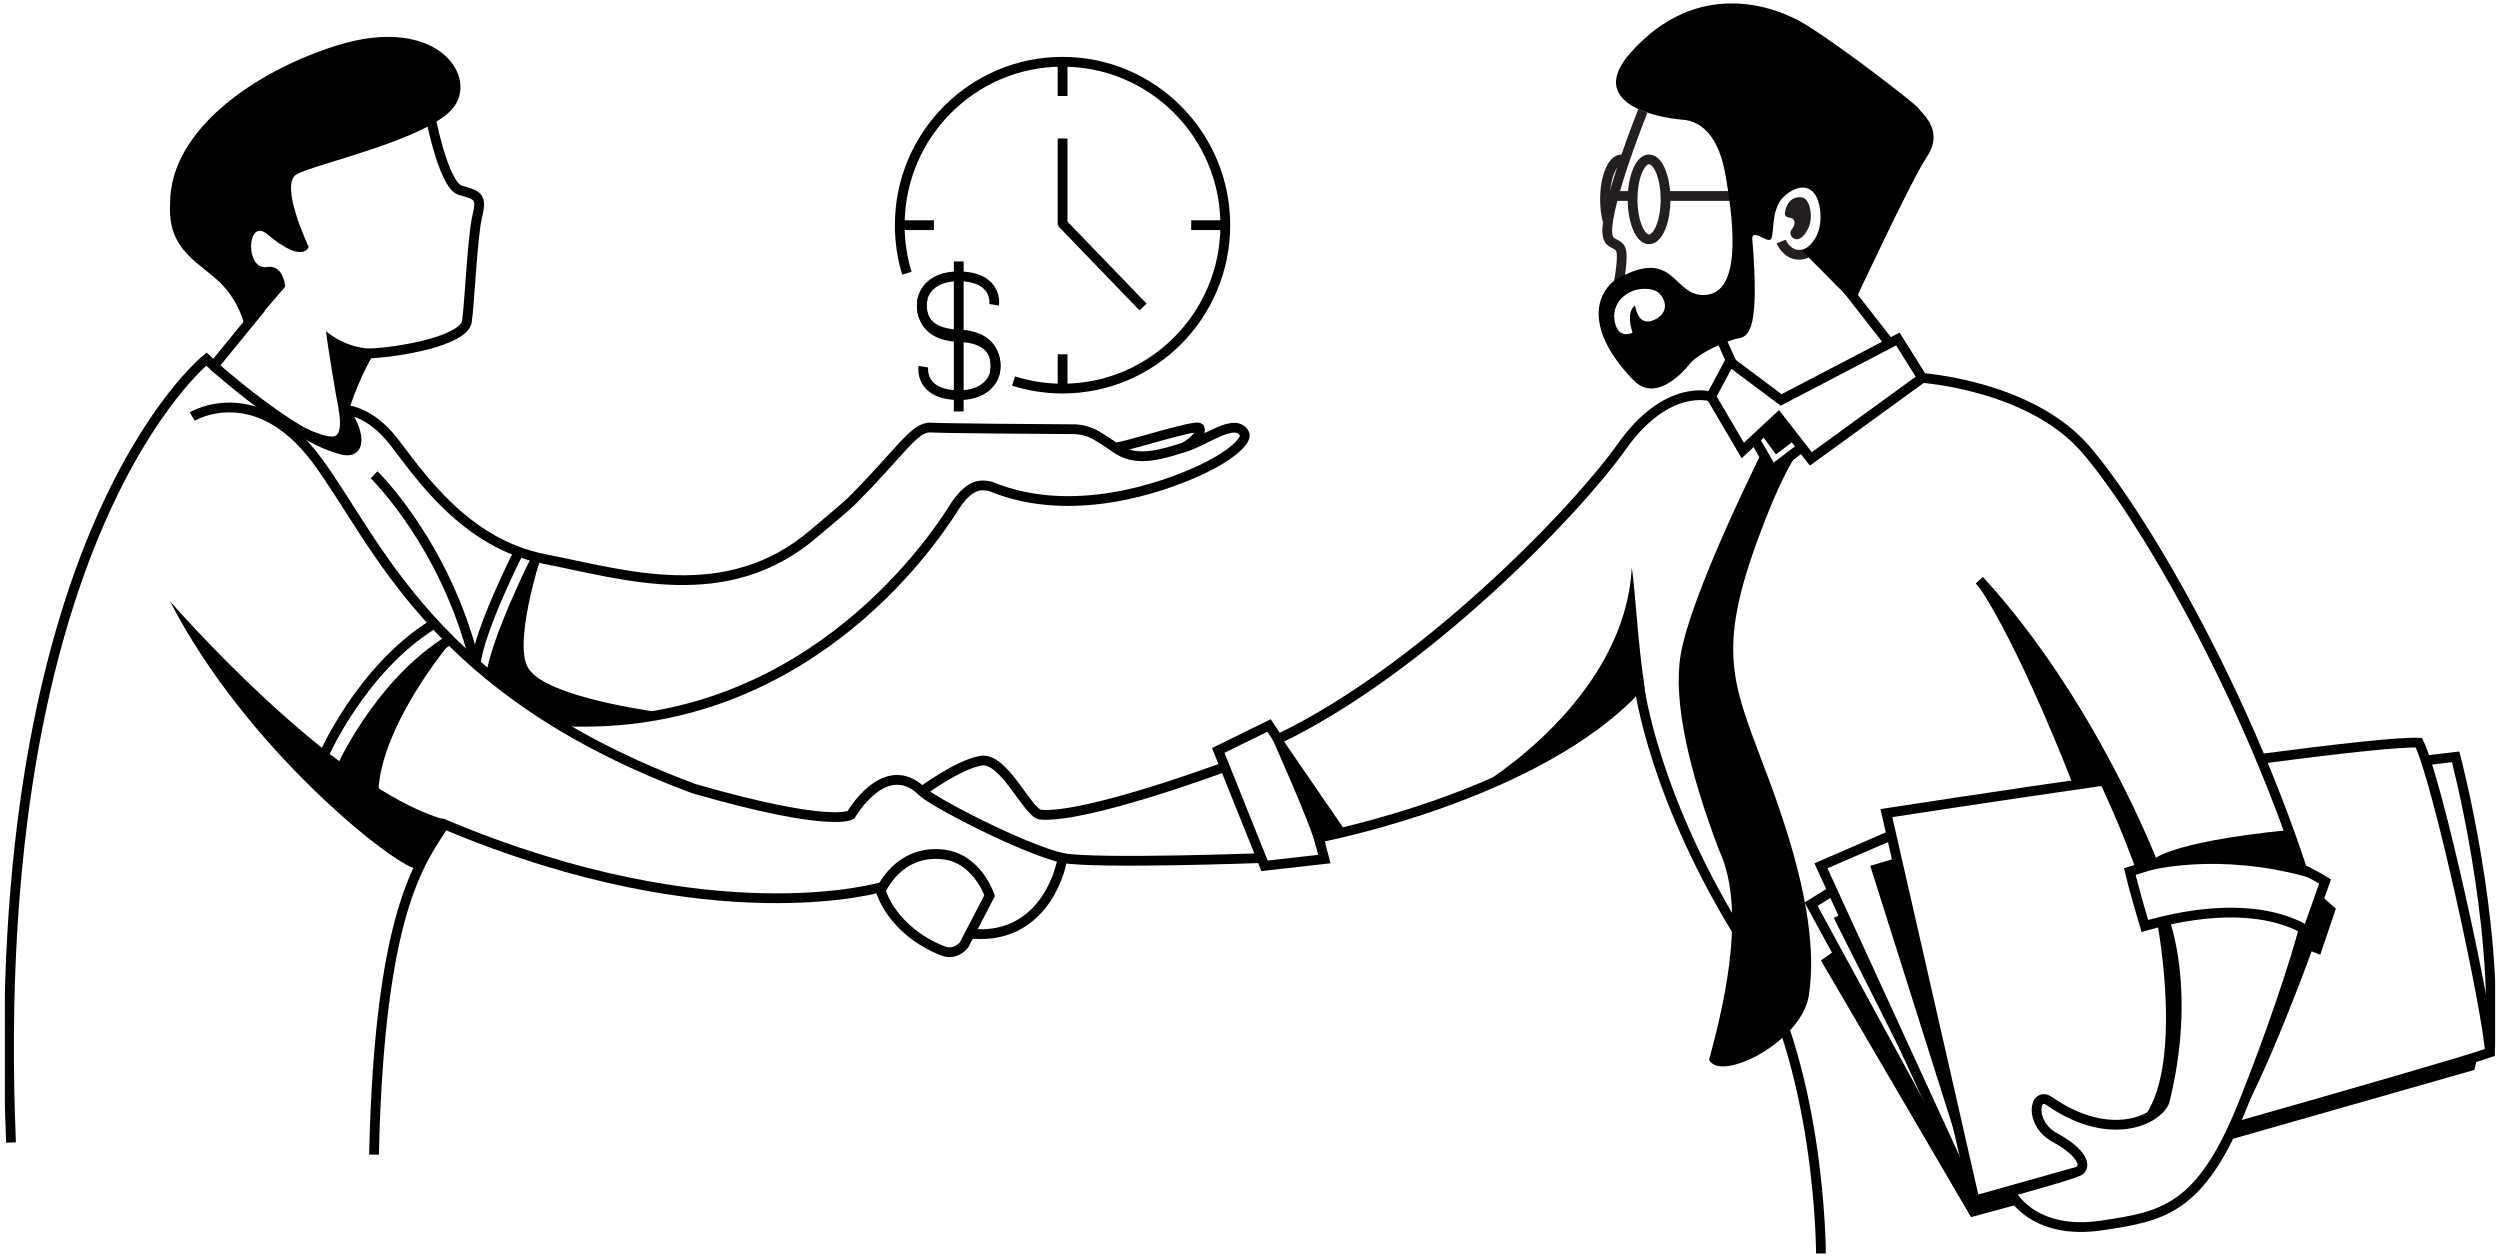 <svg width="256" height="129" viewBox="0 0 256 129" fill="none" xmlns="http://www.w3.org/2000/svg">
<g clip-path="url(#clip0_1_6339)">
<path d="M168.227 11.361C168.227 11.361 164.511 20.582 164.578 23.799C164.704 25.096 165.316 24.725 165.87 25.349C166.423 25.972 165.626 29.618 165.626 29.618" stroke="#231F20" stroke-miterlimit="10"/>
<path d="M182.386 24.734C182.386 24.734 183.443 27.243 185.826 25.441" stroke="#231F20" stroke-miterlimit="10"/>
<path d="M184.542 20.22C184.542 20.22 183.242 19.883 182.814 21.542C182.596 22.401 183.234 22.199 183.536 22.376C183.838 22.553 183.863 23.041 183.427 23.563C182.99 24.085 184.182 25.526 185.213 23.277C185.666 22.283 185.398 20.389 184.542 20.22Z" fill="#231F20"/>
<path d="M168.864 24.507C169.795 24.507 170.55 22.674 170.55 20.414C170.55 18.154 169.795 16.321 168.864 16.321C167.933 16.321 167.178 18.154 167.178 20.414C167.178 22.674 167.933 24.507 168.864 24.507Z" stroke="#231F20" stroke-miterlimit="10"/>
<path d="M164.62 22.629C164.452 21.989 164.351 21.231 164.351 20.414C164.351 18.157 165.106 16.321 166.037 16.321C166.155 16.321 166.264 16.347 166.381 16.405" stroke="#231F20" stroke-miterlimit="10"/>
<path d="M170.55 20.069H177.873" stroke="#231F20" stroke-miterlimit="10"/>
<path d="M165.366 20.069H167.178" stroke="#231F20" stroke-miterlimit="10"/>
<path d="M196.244 10.881C195.959 10.536 189.106 5.155 185.029 2.595C181.631 0.464 173.755 -2.163 167.044 5.315C162.237 10.637 169.812 12.052 172.161 12.245C174.56 12.372 176.104 14.41 176.716 18.056C177.328 21.702 178.545 29.618 174.887 30.174C171.23 30.73 171.733 25.037 165.475 28.624C163.403 30.048 162.237 33.761 167.287 38.949C169.384 41.113 172.027 38.519 173.017 37.281C174.006 36.043 177.085 34.789 178.133 34.612C179.182 34.435 180.155 33.323 179.45 24.666C179.241 23.243 180.784 24.793 181.279 24.54C181.774 24.296 181.22 21.542 182.638 20.161C184.056 18.789 185.985 18.645 186.363 21.408C186.765 24.33 185.071 25.374 184.559 25.711L189.844 31.033C189.844 31.033 195.766 18.359 197.234 16.186C199.079 13.466 197.125 11.942 196.253 10.864V10.881H196.244ZM169.418 32.742C167.698 33.584 167.438 31.285 167.438 31.285C166.423 31.951 167.17 34.073 167.17 34.073C167.17 34.073 165.719 34.822 165.358 32.97C164.93 30.772 166.91 29.921 166.91 29.921C167.631 29.483 169.108 29.433 169.77 29.921C170.425 30.41 171.138 31.909 169.418 32.751V32.742Z" fill="black"/>
<path d="M177.127 37.02L182.386 40.953L194.34 34.713L196.84 38.704L185.431 46.991L182.11 42.73L178.461 46.132L175.214 40.608L177.127 37.02Z" stroke="black" stroke-miterlimit="10"/>
<path d="M193.484 35.159L189.055 29.475" stroke="black" stroke-miterlimit="10"/>
<path d="M177.345 37.189L175.911 33.989" stroke="black" stroke-miterlimit="10"/>
<path d="M196.84 38.704C196.84 38.704 207.879 39.462 213.524 45.955C219.17 52.447 229.538 70.157 235.728 88.978C237.347 89.778 238.086 90.258 238.086 90.258L236.282 95.37C236.282 95.37 231.366 91.445 219.631 94.822C218.532 91.125 218.088 89.248 218.088 89.248L220.495 88.507C220.495 88.507 214.229 72.01 202.678 59.412" stroke="black" stroke-miterlimit="10"/>
<path d="M220.034 88.641C220.034 88.641 227.139 86.721 236.475 89.349" stroke="black" stroke-miterlimit="10"/>
<path d="M175.214 40.608C175.214 40.608 170.726 39.142 166.054 45.753C161.382 52.363 145.67 68.608 130.873 75.681L129.95 74.292L124.749 76.843L129.489 88.658L135.613 87.968L135.034 85.778C135.034 85.778 157.682 81.483 167.858 70.233C167.858 70.233 169.242 81.719 178.721 96.683C186.48 108.944 186.463 128.355 186.463 128.355" stroke="black" stroke-miterlimit="10"/>
<path d="M130.772 75.521C130.772 75.521 134.79 84.473 135.243 86.536" stroke="black" stroke-miterlimit="10"/>
<path d="M182.11 42.73L180.306 44.414L181.85 46.528L183.88 45.003L182.11 42.73Z" fill="black"/>
<path d="M179.794 45.18L181.48 48.102L184.509 45.803" stroke="black" stroke-miterlimit="10"/>
<path d="M180.306 46.528C180.306 46.528 173.151 60.827 172.102 67.033C171.297 71.824 172.966 78.965 176.02 87.024C179.157 93.652 175.986 104.776 175.013 108.515C176.129 110.881 184.5 106.721 185.23 101.913C185.96 97.104 185.046 90.469 181.329 80.347C177.613 70.224 175.416 67.294 180.306 54.426C182.948 47.353 184.509 45.812 184.509 45.812L181.48 48.111L180.306 46.536V46.528Z" fill="black"/>
<path d="M221.653 94.292C221.653 94.292 224.454 101.534 221.653 112.784C220.923 114.688 216.049 117.045 209.9 112.784C208.273 111.605 207.728 115.05 210.446 116.506C213.164 117.963 213.793 119.496 212.794 119.951C211.796 120.405 205.84 122.039 205.84 122.039C205.84 122.039 208.013 126.578 215.236 125.483C221.451 124.549 225.352 123.942 229.697 113.054C234.042 102.165 235.837 95.37 235.837 95.37" stroke="black" stroke-miterlimit="10"/>
<path d="M231.501 77.702C239.277 76.683 245.702 75.959 247.69 76.052C249.645 79.984 254.779 103.749 254.963 107.774C252.874 108.532 240.753 112.027 228.657 115.462" stroke="black" stroke-miterlimit="10"/>
<path d="M212.459 120.052C206.05 121.862 202.208 122.94 202.208 122.94L193.166 83.26C193.166 83.26 204.247 81.542 216.485 79.791" stroke="black" stroke-miterlimit="10"/>
<path d="M193.677 85.534L186.463 88.658L202.2 122.94" stroke="black" stroke-miterlimit="10"/>
<path d="M187.68 91.201L185.457 92.591L202.2 123.319" stroke="black" stroke-miterlimit="10"/>
<path d="M248.387 77.862L251.457 77.5C251.457 77.5 255.877 94.157 254.963 107.774" stroke="black" stroke-miterlimit="10"/>
<path d="M193.828 87.968L191.513 88.658L201.831 121.306L193.828 87.968Z" fill="black"/>
<path d="M188.695 93.509L187.78 94.005L200.765 119.808L188.695 93.509Z" fill="black"/>
<path d="M187.78 97.416L186.463 98.351L201.831 124.633L206.663 123.319L205.908 122.224L202.2 122.94L187.78 97.416Z" fill="black"/>
<path d="M228.02 116.793L253.378 109.559L253.697 108.195L228.657 115.462L228.02 116.793Z" fill="black"/>
<path d="M202.359 59.69C202.359 59.69 205.991 64.338 212.3 80.406C214.774 80.043 216.636 79.774 216.636 79.774C216.636 79.774 205.79 61.576 202.359 59.681V59.69Z" fill="black"/>
<path d="M151.643 80.397C151.643 80.397 166.381 71.698 167.094 58.123C167.514 60.725 167.665 67.075 169.25 75.925C167.43 71.706 167.874 70.376 167.874 70.376C167.874 70.376 157.943 78.974 151.634 80.389L151.643 80.397Z" fill="black"/>
<path d="M131.2 75.521L137.819 85.155L135.134 86.149L131.2 75.521Z" fill="black"/>
<path d="M220.344 88.17C220.344 88.17 221.451 86.3 234.344 84.995C235.292 87.782 235.829 89.349 235.829 89.349C235.829 89.349 230.502 86.342 220.344 88.17Z" fill="black"/>
<path d="M125.429 78.528C125.429 78.528 111.177 83.841 106.521 83.42C105.171 83.168 102.797 77.475 100.431 77.896C98.066 78.317 94.425 81.029 94.425 81.029" stroke="black" stroke-miterlimit="10"/>
<path d="M129.17 87.867C129.17 87.867 112.444 88.49 108.803 87.867" stroke="black" stroke-miterlimit="10"/>
<path d="M215.219 80.565C215.219 80.565 217.056 84.414 218.717 89.02L220.344 88.507C220.344 88.507 216.695 79.193 215.898 78.763L213.768 79.016L215.219 80.565V80.565Z" fill="black"/>
<path d="M220.948 94.763C220.948 94.763 223.699 109.475 219.312 114.704C221.468 114.309 222.013 112.279 222.391 109.189C222.768 106.098 223.892 99.69 221.921 94.469C221.25 94.629 220.948 94.763 220.948 94.763V94.763Z" fill="black"/>
<path d="M237.591 91.631L239.193 93.046L237.591 97.77L236.71 97.416C236.71 97.416 232.138 110.056 228.967 115.218C235.703 95.816 235.829 95.361 235.829 95.361H236.475L237.591 91.622V91.631Z" fill="black"/>
<path d="M31.604 25.264C31.604 25.264 28.559 18.881 30.38 17.846C32.2 16.81 43.34 14.401 46.251 11.226C49.161 8.052 44.959 1.374 34.456 4.667C26.085 7.294 17.361 13.349 17.419 20.869C17.134 25.753 20.515 26.856 22.696 29.104C24.877 31.353 25.187 34.031 25.187 34.031L29.205 29.357C29.205 29.357 29.054 27.067 27.343 27.344C25.095 27.715 25.254 22.376 27.284 23.917C31.126 27.159 31.604 25.264 31.604 25.264Z" fill="black"/>
<path d="M21.756 37.627L26.747 31.513" stroke="black" stroke-miterlimit="10"/>
<path d="M43.969 11.42C43.969 11.42 45.353 18.991 47.148 19.488C48.943 19.984 49.371 20.128 48.876 22.132C48.381 24.136 48.071 31.235 47.811 32.919C47.5 34.881 41.05 36.06 37.711 36.203C36.142 38.847 35.153 42.132 35.153 42.132" stroke="black" stroke-miterlimit="10"/>
<path d="M22.159 37.728L21.144 36.768C21.144 36.768 -1.455 54.772 1.129 116.995" stroke="black" stroke-miterlimit="10"/>
<path d="M21.966 37.542C21.966 37.542 29.885 44.641 34.725 45.963C37.275 46.839 36.839 43.968 35.044 41.753" stroke="black" stroke-miterlimit="10"/>
<path d="M38.307 35.723C35.958 35.706 34.297 34.662 33.391 33.93C33.534 35.328 34.389 40.49 34.691 41.963C34.725 42.115 34.918 42.14 34.993 42.005L38.307 35.723V35.723Z" fill="black"/>
<path d="M28.643 42.502C28.643 42.502 33.139 45.079 34.297 44.658C35.153 44.347 34.691 41.972 34.691 41.972L35.262 41.509C35.262 41.509 36.805 43.547 36.511 44.616C36.218 45.685 36.629 46.679 34.406 46.039C32.183 45.399 28.635 42.494 28.635 42.494L28.643 42.502Z" fill="black"/>
<path d="M35.203 41.963C35.203 41.963 37.736 41.888 40.345 45.248C42.954 48.608 47.626 55.673 55.78 57.248C63.933 58.822 74.402 62.283 83.327 54.645C83.722 54.309 86.733 51.782 87.102 51.412C92.295 46.233 93.612 43.681 95.323 43.782C96.774 43.867 106.597 43.934 109.877 43.951C110.724 43.951 111.563 44.178 112.301 44.608C112.83 44.919 113.543 45.374 114.499 46.048C116.529 47.336 119.012 46.502 121.293 45.795C123.575 45.088 126.511 42.679 127.434 44.414C127.711 44.936 126.519 46.469 122.829 48.178C119.138 49.888 109.734 53.264 101.446 49.812C100.473 49.601 99.282 49.433 97.605 52.102C95.34 55.698 81.851 75.606 56.526 73.795" stroke="black" stroke-miterlimit="10"/>
<path d="M90.391 90.805C90.391 90.805 73.177 96.043 45.512 84.414C42.904 88.372 38.86 93.61 38.298 118.233" stroke="black" stroke-miterlimit="10"/>
<path d="M19.684 42.654C19.684 42.654 26.21 38.688 32.468 47.151C38.726 55.614 44.212 70.805 71.089 80.768C85.181 84.826 87.136 83.445 87.136 83.445C87.136 83.445 90.617 77.365 94.425 81.037C95.231 81.955 104.517 86.839 108.811 87.867C108.149 91.386 105.406 96.363 99.148 95.572" stroke="black" stroke-miterlimit="10"/>
<path d="M17.403 61.559C17.403 61.559 33.911 80.624 45.521 83.925C43.767 86.696 43.021 87.715 42.568 88.953C40.068 88.431 25.061 76.507 17.403 61.551V61.559Z" fill="black"/>
<path d="M34.758 79.041C34.758 79.041 38.659 70.056 46.049 65.509" stroke="black" stroke-miterlimit="10"/>
<path d="M33.097 77.441C33.097 77.441 36.998 68.456 44.388 63.909" stroke="black" stroke-miterlimit="10"/>
<path d="M54.916 57.147C54.916 57.147 50.629 65.669 50.21 69.551" stroke="black" stroke-miterlimit="10"/>
<path d="M48.691 68.085C49.077 64.481 53.079 56.591 53.079 56.591" stroke="black" stroke-miterlimit="10"/>
<path d="M38.307 48.616C38.307 48.616 45.621 55.732 48.599 67.799" stroke="black" stroke-miterlimit="10"/>
<path d="M46.041 65.904C46.041 65.904 39.062 74.191 38.743 81.029C35.908 79.656 34.758 79.033 34.758 79.033C34.758 79.033 38.6 69.576 46.049 65.904H46.041Z" fill="black"/>
<path d="M55.352 57.147C55.352 57.147 49.732 67.134 50.21 69.256C52.231 70.831 56.535 73.787 56.535 73.787C56.535 73.787 63.807 74.216 68.22 73.054C64.604 72.532 55.83 71.117 54.111 68.448C52.508 65.955 55.352 57.155 55.352 57.155V57.147Z" fill="black"/>
<path d="M90.189 91.21C90.189 91.21 91.951 86.999 96.531 87.487C100.096 87.867 101.337 91.715 101.337 91.715L98.712 96.767C98.712 96.767 97.856 97.896 96.531 97.365C91.254 95.252 90.189 91.21 90.189 91.21V91.21Z" stroke="black" stroke-miterlimit="10"/>
<path d="M121.302 45.786C121.302 45.786 123.189 44.709 122.837 43.841C122.619 43.311 114.155 46.14 114.146 45.786" stroke="black" stroke-miterlimit="10"/>
<path d="M92.865 27.976C92.387 26.418 92.135 24.767 92.135 23.058C92.135 13.812 99.601 6.325 108.803 6.325C118.005 6.325 125.471 13.82 125.471 23.058C125.471 32.296 118.005 39.791 108.803 39.791C107.058 39.791 105.372 39.521 103.787 39.016" stroke="black" stroke-miterlimit="10"/>
<path d="M108.811 6.317V9.829" stroke="black" stroke-miterlimit="10"/>
<path d="M108.811 14.182V23.058" stroke="black" stroke-miterlimit="10"/>
<path d="M108.711 22.797L117.049 31.437" stroke="black" stroke-miterlimit="10"/>
<path d="M125.479 23.058H121.981" stroke="black" stroke-miterlimit="10"/>
<path d="M95.633 23.058H92.135" stroke="black" stroke-miterlimit="10"/>
<path d="M108.811 36.279V39.791" stroke="black" stroke-miterlimit="10"/>
<path d="M101.799 31.21C101.799 31.21 102.252 28.389 98.284 28.296C95.013 28.22 94.509 30.435 94.509 30.435C94.509 30.435 93.377 34.09 98.15 34.25C102.428 34.393 102.017 37.711 101.849 38.283" stroke="black" stroke-miterlimit="10"/>
<path d="M94.551 37.551C94.551 37.551 94.098 40.372 98.066 40.464C101.337 40.54 101.841 38.325 101.841 38.325C101.841 38.325 102.973 34.671 98.2 34.511C93.922 34.368 94.333 31.05 94.501 30.477" stroke="black" stroke-miterlimit="10"/>
<path d="M98.175 26.772V42.132" stroke="black" stroke-miterlimit="10"/>
</g>
<defs>
<clipPath id="clip0_1_6339">
<rect width="255" height="128" fill="white" transform="translate(0.5 0.355)"/>
</clipPath>
</defs>
</svg>

